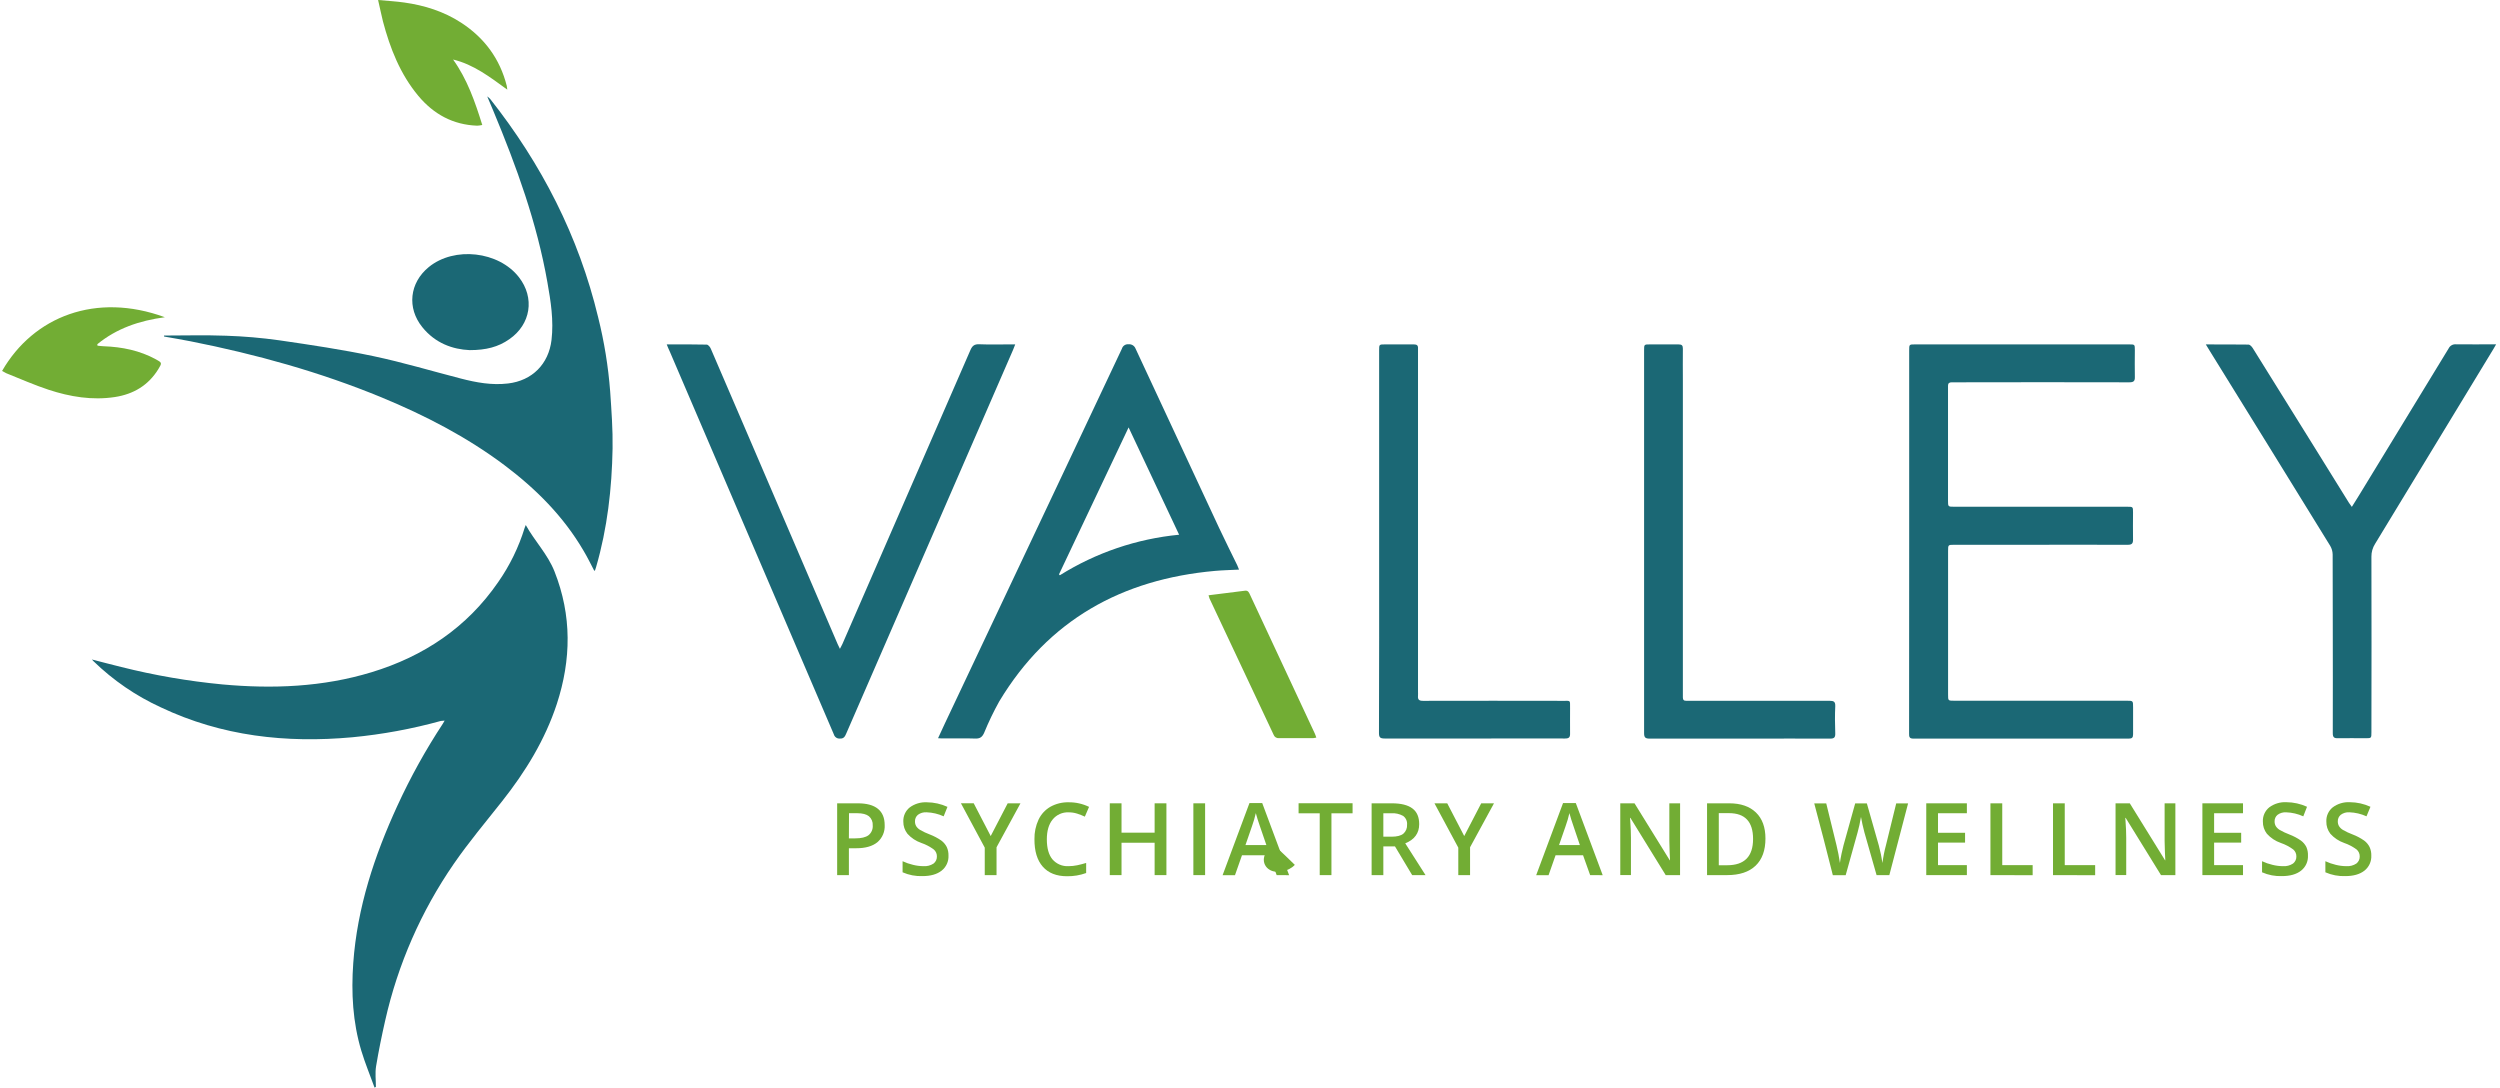 <svg xmlns="http://www.w3.org/2000/svg" width="508" height="221" viewBox="0 0 508 221" fill="none"><path d="M76.112 221C75.21 218.511 74.186 216.055 73.423 213.519C71.674 207.704 71.349 201.731 71.781 195.706C72.586 184.416 76.08 173.878 80.769 163.681C83.412 157.926 86.487 152.379 89.966 147.087C90.078 146.919 90.176 146.733 90.353 146.431C90.1 146.432 89.848 146.452 89.599 146.491C83.703 148.121 77.675 149.233 71.586 149.813C58.127 151.041 45.069 149.599 32.703 143.742C27.644 141.426 23.018 138.262 19.026 134.386C18.942 134.307 18.863 134.214 18.668 134.005C20.766 134.545 22.715 135.061 24.669 135.54C31.413 137.235 38.276 138.417 45.199 139.076C55.434 140.006 65.58 139.615 75.489 136.601C86.1 133.372 94.874 127.515 101.229 118.29C103.587 114.916 105.403 111.194 106.612 107.26C106.663 107.097 106.737 106.939 106.835 106.683C108.663 109.977 111.296 112.628 112.678 116.131C116.214 125.077 116.088 134.042 113.143 143.058C110.738 150.362 106.779 156.8 102.039 162.797C98.712 167.012 95.242 171.134 92.199 175.549C85.574 185.158 80.85 195.946 78.28 207.332C77.573 210.426 76.94 213.538 76.419 216.669C76.196 218.037 76.382 219.46 76.382 220.856L76.112 221Z" fill="#1B6875"></path><path d="M387.945 110.023V71.219C387.945 69.982 387.946 69.982 389.146 69.982H432.634C433.797 69.982 433.797 69.982 433.802 71.178C433.802 72.978 433.755 74.783 433.802 76.579C433.834 77.467 433.523 77.686 432.671 77.686C420.939 77.658 409.204 77.658 397.468 77.686C397.166 77.686 396.868 77.686 396.566 77.686C396.101 77.686 395.831 77.877 395.836 78.37C395.836 78.584 395.836 78.793 395.836 79.003C395.836 86.567 395.836 94.13 395.836 101.691C395.836 102.97 395.836 102.97 397.12 102.97H432.234C433.425 102.97 433.43 102.97 433.43 104.133C433.43 105.962 433.392 107.795 433.43 109.623C433.453 110.46 433.164 110.707 432.35 110.702C424.967 110.679 417.584 110.702 410.201 110.702H397.087C395.859 110.702 395.85 110.702 395.85 111.968C395.85 121.691 395.85 131.414 395.85 141.137C395.85 142.383 395.849 142.388 397.106 142.388H432.132C433.443 142.388 433.443 142.388 433.443 143.719C433.443 145.552 433.443 147.384 433.443 149.213C433.443 149.883 433.22 150.087 432.56 150.087C417.983 150.069 403.397 150.069 388.802 150.087C387.932 150.087 387.927 149.669 387.927 149.036C387.942 136.022 387.949 123.018 387.945 110.023Z" fill="#1B6875"></path><path d="M33.331 68.182C37.518 68.182 41.705 68.061 45.925 68.219C49.545 68.336 53.158 68.646 56.745 69.15C63.147 70.08 69.557 71.038 75.88 72.369C81.853 73.629 87.719 75.393 93.637 76.918C96.782 77.733 99.936 78.314 103.23 77.923C108.138 77.347 111.482 73.988 112.069 69.084C112.534 65.121 111.92 61.25 111.236 57.384C109.11 45.289 104.956 33.83 100.252 22.549C99.875 21.619 99.485 20.725 99.001 19.581C99.206 19.731 99.399 19.898 99.578 20.079C110.045 33.323 117.595 48.015 121.545 64.483C122.781 69.427 123.598 74.466 123.987 79.547C124.248 83.399 124.541 87.27 124.476 91.126C124.332 99.263 123.42 107.325 121.14 115.182C121.075 115.41 121.001 115.648 120.922 115.862C120.922 115.908 120.838 115.936 120.764 115.997C120.033 114.601 119.368 113.229 118.568 111.893C114.488 104.915 108.901 99.333 102.476 94.504C94.814 88.763 86.379 84.409 77.564 80.761C65.003 75.579 52.01 71.983 38.714 69.35C36.927 68.996 35.132 68.703 33.34 68.382L33.331 68.182Z" fill="#1B6875"></path><path d="M190.611 150.004C191.109 148.925 191.541 147.952 192.007 146.989L216.221 95.755C220.141 87.459 224.057 79.161 227.968 70.862C228.05 70.579 228.227 70.335 228.47 70.169C228.713 70.004 229.006 69.928 229.298 69.954C229.603 69.922 229.91 69.992 230.171 70.151C230.433 70.311 230.634 70.553 230.745 70.838C236.387 82.993 242.047 95.139 247.725 107.279C248.916 109.823 250.182 112.331 251.41 114.862C251.536 115.122 251.633 115.401 251.773 115.745C250.084 115.834 248.479 115.862 246.883 116.006C227.958 117.695 213.006 125.989 203.06 142.5C201.906 144.57 200.878 146.708 199.98 148.901C199.604 149.748 199.152 150.111 198.175 150.074C195.989 149.99 193.798 150.074 191.607 150.046C191.318 150.06 191.03 150.022 190.611 150.004ZM229.331 86.851L215.188 116.708L215.36 116.895C222.691 112.305 230.989 109.485 239.598 108.656C236.165 101.361 232.806 94.234 229.331 86.851Z" fill="#1B6875"></path><path d="M135.478 69.982C138.316 69.982 140.954 69.959 143.592 70.024C143.885 70.024 144.29 70.489 144.438 70.862C146.709 76.091 148.946 81.329 151.193 86.567C157.53 101.336 163.867 116.105 170.207 130.874C170.318 131.139 170.458 131.395 170.672 131.847C170.9 131.381 171.063 131.13 171.184 130.846C179.868 110.951 188.536 91.047 197.189 71.136C197.566 70.266 197.999 69.917 198.971 69.954C201.036 70.038 203.111 69.982 205.181 69.982H206.293C206.112 70.448 205.996 70.769 205.856 71.09C194.558 97.064 183.259 123.049 171.96 149.045C171.695 149.66 171.463 150.129 170.625 150.078C170.363 150.091 170.104 150.016 169.89 149.864C169.675 149.712 169.518 149.493 169.444 149.241C167.121 143.779 164.782 138.322 162.428 132.87L136.102 71.438C135.892 71.01 135.72 70.573 135.478 69.982Z" fill="#1B6875"></path><path d="M448.224 69.987C451.257 69.987 454.071 69.987 456.886 70.019C457.193 70.019 457.574 70.438 457.77 70.754C461.966 77.472 466.153 84.198 470.33 90.931C472.657 94.68 474.983 98.428 477.309 102.175C477.462 102.422 477.644 102.64 477.895 102.998C478.43 102.138 478.909 101.384 479.374 100.626C485.441 90.701 491.501 80.764 497.555 70.815C497.688 70.537 497.903 70.307 498.171 70.155C498.438 70.003 498.746 69.936 499.053 69.963C501.714 70.005 504.38 69.963 507.213 69.963C506.985 70.364 506.841 70.643 506.678 70.894C498.661 84.103 490.64 97.307 482.617 110.507C482.119 111.286 481.861 112.193 481.872 113.117C481.9 124.998 481.9 136.882 481.872 148.766C481.872 150.008 481.873 150.008 480.668 150.008C478.807 150.008 476.946 149.971 475.085 150.008C474.266 150.032 474.015 149.799 474.02 148.957C474.052 141.728 474.02 134.493 474.02 127.259C474.02 122.398 474.02 117.536 473.996 112.68C473.987 112.061 473.817 111.455 473.503 110.921C465.353 97.69 457.185 84.472 449 71.266C448.786 70.945 448.563 70.559 448.224 69.987Z" fill="#1B6875"></path><path d="M280.239 110.018V71.21C280.239 69.982 280.239 69.982 281.449 69.982C283.398 69.982 285.352 69.982 287.301 69.982C287.929 69.982 288.18 70.205 288.139 70.819C288.139 71.15 288.139 71.48 288.139 71.81V140.495C288.139 140.797 288.162 141.099 288.139 141.397C288.064 142.174 288.376 142.416 289.167 142.411C298.654 142.39 308.138 142.39 317.619 142.411C319.229 142.411 319.015 142.235 319.038 143.877C319.061 145.519 319.001 147.296 319.038 148.994C319.066 149.804 318.843 150.073 317.996 150.064C312.879 150.027 307.733 150.064 302.597 150.064C295.517 150.064 288.436 150.064 281.351 150.064C280.421 150.064 280.202 149.818 280.207 148.906C280.244 135.945 280.255 122.982 280.239 110.018Z" fill="#1B6875"></path><path d="M334.079 110.009V71.196C334.079 69.982 334.079 69.982 335.307 69.982C337.228 69.982 339.149 69.982 341.071 69.982C341.731 69.982 341.969 70.182 341.959 70.857C341.927 72.987 341.959 75.118 341.959 77.249V140.718C341.959 141.048 341.959 141.379 341.959 141.709C341.959 142.202 342.159 142.421 342.662 142.402C343.164 142.383 343.802 142.402 344.374 142.402C353.497 142.402 362.624 142.402 371.747 142.402C372.622 142.402 372.966 142.565 372.924 143.528C372.836 145.356 372.859 147.189 372.924 149.017C372.947 149.836 372.719 150.092 371.877 150.087C366.383 150.055 360.889 150.087 355.399 150.087C348.672 150.087 341.95 150.087 335.228 150.087C334.297 150.087 334.074 149.836 334.079 148.929C334.094 135.953 334.094 122.979 334.079 110.009Z" fill="#1B6875"></path><path d="M33.499 64.46C28.293 65.158 23.692 66.739 19.775 69.945L19.812 70.243C20.231 70.284 20.649 70.345 21.073 70.359C24.794 70.494 28.386 71.215 31.694 73.025C32.94 73.708 32.94 73.746 32.191 74.978C30.159 78.3 27.121 80.096 23.352 80.677C18.742 81.38 14.253 80.635 9.889 79.203C6.963 78.244 4.134 76.979 1.269 75.839C0.977 75.701 0.694 75.546 0.422 75.374C6.828 64.278 19.533 59.343 33.499 64.46Z" fill="#72AD34"></path><path d="M95.423 71.145C91.999 70.992 88.445 69.749 85.826 66.493C82.653 62.585 83.212 57.472 87.124 54.272C92.316 50.024 101.341 51.043 105.449 56.333C108.705 60.52 107.873 65.893 103.504 68.921C101.257 70.508 98.75 71.15 95.423 71.145Z" fill="#1B6875"></path><path d="M76.829 0C78.778 0.181 80.476 0.274 82.151 0.512C86.263 1.093 90.171 2.317 93.674 4.592C98.429 7.676 101.583 11.933 102.978 17.464C103.02 17.632 103.03 17.808 103.085 18.218C99.564 15.659 96.247 13.1 92.069 12.096C94.949 16.12 96.521 20.655 97.996 25.396C97.659 25.473 97.317 25.521 96.972 25.54C92.051 25.363 88.133 23.214 85.012 19.492C81.318 15.059 79.271 9.839 77.815 4.345C77.485 2.996 77.206 1.656 76.829 0Z" fill="#72AD34"></path><path d="M245.576 120.96L252.992 120.03C253.629 119.951 253.801 120.416 254.006 120.853L260.593 134.963C262.789 139.662 264.983 144.364 267.176 149.069C267.288 149.306 267.362 149.562 267.478 149.883C267.263 149.937 267.044 149.974 266.822 149.994C264.496 149.994 262.203 149.994 259.891 149.994C259.655 150.017 259.418 149.96 259.219 149.832C259.019 149.704 258.869 149.512 258.793 149.287C254.451 140.051 250.109 130.823 245.767 121.602C245.691 121.392 245.627 121.178 245.576 120.96Z" fill="#72AD34"></path><path d="M263.105 175.739C261.831 177.135 259.295 177.572 257.988 176.735C257.575 176.502 257.243 176.147 257.036 175.72C256.83 175.293 256.76 174.812 256.834 174.344C256.917 173.824 257.127 173.332 257.446 172.913C257.765 172.494 258.183 172.161 258.663 171.943C258.761 171.912 258.865 171.906 258.966 171.923C259.067 171.941 259.162 171.983 259.244 172.045C260.561 173.264 261.845 174.511 263.105 175.739Z" fill="#72AD34"></path><path d="M179.767 167.645C179.806 168.304 179.692 168.964 179.433 169.572C179.173 170.18 178.777 170.719 178.273 171.148C177.275 171.957 175.854 172.362 174.012 172.362H172.495V177.823H170.109V163.234H174.296C176.119 163.234 177.483 163.606 178.394 164.351C179.306 165.095 179.767 166.193 179.767 167.645ZM172.495 170.357H173.784C175.006 170.357 175.904 170.144 176.478 169.719C176.773 169.482 177.005 169.176 177.155 168.828C177.305 168.48 177.368 168.101 177.338 167.724C177.363 167.375 177.306 167.025 177.172 166.702C177.038 166.379 176.83 166.092 176.566 165.863C176.054 165.45 175.257 165.244 174.175 165.244H172.519L172.495 170.357Z" fill="#72AD34"></path><path d="M192.732 173.86C192.76 174.444 192.647 175.025 192.404 175.557C192.162 176.089 191.796 176.555 191.337 176.916C190.406 177.651 189.104 178.024 187.457 178.024C186.065 178.076 184.68 177.812 183.405 177.251V175C184.085 175.317 184.796 175.564 185.526 175.735C186.209 175.908 186.91 175.998 187.615 176.005C188.351 176.063 189.086 175.875 189.704 175.47C189.922 175.299 190.098 175.079 190.215 174.827C190.332 174.576 190.388 174.3 190.378 174.023C190.383 173.759 190.33 173.498 190.223 173.257C190.116 173.016 189.958 172.801 189.76 172.627C188.984 172.048 188.122 171.594 187.206 171.283C186.125 170.911 185.156 170.27 184.391 169.422C183.837 168.717 183.542 167.843 183.554 166.947C183.529 166.399 183.634 165.854 183.86 165.354C184.085 164.855 184.425 164.416 184.852 164.072C185.857 163.33 187.088 162.96 188.336 163.025C189.782 163.034 191.209 163.352 192.523 163.955L191.751 165.877C190.659 165.378 189.48 165.1 188.28 165.058C187.653 165.013 187.029 165.193 186.522 165.565C186.328 165.727 186.173 165.931 186.07 166.161C185.967 166.392 185.917 166.643 185.926 166.896C185.915 167.235 185.997 167.572 186.164 167.868C186.365 168.18 186.635 168.441 186.954 168.631C187.584 168.997 188.244 169.308 188.927 169.561C189.761 169.879 190.553 170.297 191.286 170.808C191.747 171.153 192.123 171.601 192.383 172.115C192.631 172.663 192.75 173.259 192.732 173.86Z" fill="#72AD34"></path><path d="M201.311 169.887L204.763 163.234H207.359L202.497 172.167V177.824H200.101V172.241L195.263 163.23H197.859L201.311 169.887Z" fill="#72AD34"></path><path d="M217.128 165.067C216.513 165.04 215.9 165.158 215.338 165.411C214.777 165.664 214.282 166.045 213.895 166.524C213.107 167.497 212.715 168.839 212.718 170.548C212.718 172.337 213.095 173.691 213.848 174.609C214.248 175.076 214.749 175.444 215.314 175.686C215.879 175.928 216.491 176.037 217.105 176.005C217.708 176.007 218.31 175.944 218.901 175.819C219.477 175.698 220.082 175.539 220.706 175.353V177.4C219.459 177.851 218.141 178.072 216.816 178.052C214.676 178.052 213.036 177.403 211.894 176.107C210.753 174.811 210.189 172.951 210.201 170.529C210.171 169.155 210.456 167.793 211.034 166.547C211.551 165.45 212.392 164.538 213.444 163.932C214.581 163.304 215.866 162.991 217.165 163.025C218.596 163.011 220.01 163.329 221.296 163.956L220.44 165.942C219.933 165.704 219.411 165.499 218.877 165.328C218.312 165.149 217.721 165.061 217.128 165.067Z" fill="#72AD34"></path><path d="M237.016 177.823H234.62V171.245H227.893V177.823H225.507V163.234H227.893V169.198H234.62V163.234H237.016V177.823Z" fill="#72AD34"></path><path d="M242.492 177.823V163.234H244.878V177.823H242.492Z" fill="#72AD34"></path><path d="M259.416 177.823L257.955 173.785H252.373L250.949 177.837H248.432L253.889 163.188H256.485L261.947 177.837L259.416 177.823ZM257.327 171.715L255.964 167.738C255.862 167.471 255.722 167.052 255.546 166.482C255.373 165.909 255.248 165.491 255.183 165.225C254.977 166.136 254.715 167.032 254.397 167.91L253.08 171.711L257.327 171.715Z" fill="#72AD34"></path><path d="M270.549 177.824H268.167V165.263H263.873V163.22H274.843V165.263H270.549V177.824Z" fill="#72AD34"></path><path d="M281.095 171.994V177.823H278.713V163.234H282.835C284.696 163.234 286.092 163.583 287.022 164.29C287.952 164.997 288.38 166.058 288.38 167.482C288.38 169.302 287.436 170.597 285.547 171.366L289.669 177.823H286.952L283.463 171.994H281.095ZM281.095 170.017H282.751C283.865 170.017 284.671 169.811 285.17 169.398C285.427 169.17 285.627 168.886 285.756 168.569C285.885 168.251 285.939 167.908 285.915 167.565C285.947 167.225 285.889 166.882 285.748 166.57C285.607 166.258 285.387 165.989 285.11 165.788C284.365 165.38 283.52 165.192 282.672 165.249H281.095V170.017Z" fill="#72AD34"></path><path d="M297.531 169.887L300.983 163.234H303.579L298.717 172.166V177.823H296.326V172.241L291.483 163.234H294.079L297.531 169.887Z" fill="#72AD34"></path><path d="M323.118 177.823L321.676 173.785H316.093L314.67 177.837H312.153L317.61 163.188H320.206L325.667 177.837L323.118 177.823ZM321.029 171.715L319.685 167.738C319.582 167.471 319.443 167.052 319.266 166.482C319.094 165.909 318.968 165.491 318.903 165.225C318.698 166.136 318.435 167.032 318.117 167.91L316.8 171.711L321.029 171.715Z" fill="#72AD34"></path><path d="M341.387 177.823H338.47L331.296 166.193H331.217L331.269 166.84C331.362 168.08 331.408 169.211 331.408 170.231V177.819H329.24V163.234H332.134L339.289 174.8H339.349C339.349 174.646 339.307 174.088 339.27 173.129C339.233 172.171 339.21 171.417 339.21 170.878V163.234H341.396L341.387 177.823Z" fill="#72AD34"></path><path d="M358.739 170.389C358.739 172.796 358.071 174.637 356.734 175.911C355.398 177.186 353.472 177.823 350.956 177.823H346.872V163.234H351.384C353.707 163.234 355.514 163.855 356.804 165.095C358.094 166.336 358.739 168.1 358.739 170.389ZM356.223 170.468C356.223 166.976 354.59 165.23 351.324 165.23H349.258V175.818H350.956C354.47 175.818 356.226 174.035 356.223 170.468Z" fill="#72AD34"></path><path d="M383.912 177.824H381.321L378.846 169.133C378.739 168.756 378.604 168.203 378.446 167.491C378.288 166.779 378.19 166.282 378.153 166.002C378.088 166.426 377.981 166.979 377.832 167.659C377.683 168.338 377.557 168.84 377.455 169.175L375.041 177.837H372.431L370.57 170.529L368.653 163.244H371.091L373.175 171.743C373.468 172.936 373.701 174.142 373.873 175.358C373.947 174.79 374.054 174.158 374.203 173.46C374.352 172.762 374.482 172.199 374.603 171.766L376.976 163.244H379.344L381.777 171.804C382.09 172.974 382.337 174.16 382.517 175.358C382.669 174.131 382.908 172.917 383.233 171.725L385.312 163.244H387.727L383.912 177.824Z" fill="#72AD34"></path><path d="M399.669 177.823H391.416V163.234H399.669V165.249H393.803V169.222H399.301V171.217H393.803V175.795H399.669V177.823Z" fill="#72AD34"></path><path d="M404.456 177.823V163.234H406.857V175.795H413.035V177.842L404.456 177.823Z" fill="#72AD34"></path><path d="M417.17 177.823V163.234H419.557V175.795H425.735V177.842L417.17 177.823Z" fill="#72AD34"></path><path d="M442.036 177.823H439.115L431.936 166.193H431.857L431.908 166.84C432.001 168.08 432.048 169.211 432.048 170.231V177.819H429.88V163.234H432.774L439.933 174.8H439.989C439.989 174.646 439.952 174.088 439.91 173.129C439.868 172.171 439.85 171.417 439.85 170.878V163.234H442.036V177.823Z" fill="#72AD34"></path><path d="M455.779 177.823H447.526V163.234H455.779V165.249H449.908V169.222H455.406V171.217H449.908V175.795H455.779V177.823Z" fill="#72AD34"></path><path d="M468.977 173.86C469.004 174.444 468.892 175.026 468.649 175.557C468.406 176.089 468.04 176.555 467.581 176.916C466.651 177.651 465.348 178.024 463.696 178.024C462.306 178.076 460.922 177.812 459.649 177.251V175C460.327 175.317 461.037 175.564 461.766 175.735C462.45 175.907 463.153 175.998 463.859 176.005C464.596 176.063 465.331 175.875 465.948 175.47C466.167 175.299 466.342 175.079 466.459 174.827C466.576 174.576 466.632 174.3 466.623 174.023C466.627 173.759 466.574 173.498 466.467 173.257C466.36 173.016 466.202 172.801 466.004 172.627C465.227 172.05 464.366 171.596 463.45 171.283C462.369 170.911 461.401 170.27 460.635 169.422C460.084 168.709 459.795 167.829 459.817 166.928C459.792 166.381 459.897 165.835 460.123 165.336C460.348 164.836 460.688 164.397 461.115 164.053C462.119 163.31 463.351 162.94 464.599 163.006C466.045 163.016 467.472 163.333 468.786 163.937L468.028 165.881C466.936 165.383 465.756 165.105 464.557 165.063C463.929 165.018 463.306 165.197 462.799 165.57C462.603 165.73 462.447 165.934 462.343 166.165C462.239 166.396 462.189 166.647 462.198 166.9C462.189 167.24 462.272 167.577 462.44 167.873C462.641 168.184 462.91 168.445 463.227 168.636C463.859 169 464.52 169.311 465.204 169.566C466.037 169.883 466.827 170.302 467.558 170.813C468.022 171.155 468.398 171.604 468.656 172.12C468.893 172.668 469.002 173.263 468.977 173.86Z" fill="#72AD34"></path><path d="M481.849 173.86C481.876 174.444 481.763 175.025 481.52 175.556C481.278 176.088 480.912 176.554 480.454 176.916C479.523 177.651 478.221 178.024 476.569 178.024C475.177 178.076 473.792 177.812 472.517 177.251V175C473.197 175.317 473.908 175.564 474.638 175.735C475.322 175.907 476.023 175.997 476.727 176.005C477.465 176.063 478.201 175.875 478.821 175.47C479.038 175.298 479.213 175.078 479.33 174.826C479.447 174.575 479.504 174.3 479.495 174.023C479.499 173.759 479.445 173.498 479.339 173.257C479.232 173.016 479.074 172.801 478.877 172.627C478.1 172.05 477.238 171.596 476.323 171.283C475.25 170.907 474.29 170.267 473.531 169.422C472.978 168.71 472.689 167.829 472.713 166.928C472.688 166.381 472.793 165.835 473.018 165.336C473.244 164.836 473.584 164.397 474.01 164.053C475.013 163.31 476.244 162.94 477.49 163.006C478.936 163.016 480.363 163.334 481.677 163.937L480.872 165.877C479.779 165.378 478.598 165.1 477.397 165.058C476.771 165.013 476.149 165.193 475.643 165.565C475.448 165.726 475.292 165.93 475.188 166.16C475.084 166.391 475.034 166.643 475.043 166.896C475.033 167.236 475.117 167.572 475.285 167.868C475.484 168.18 475.753 168.441 476.071 168.631C476.703 168.996 477.364 169.308 478.049 169.561C478.882 169.878 479.672 170.297 480.402 170.808C480.865 171.153 481.241 171.6 481.5 172.115C481.748 172.663 481.867 173.259 481.849 173.86Z" fill="#72AD34"></path></svg>